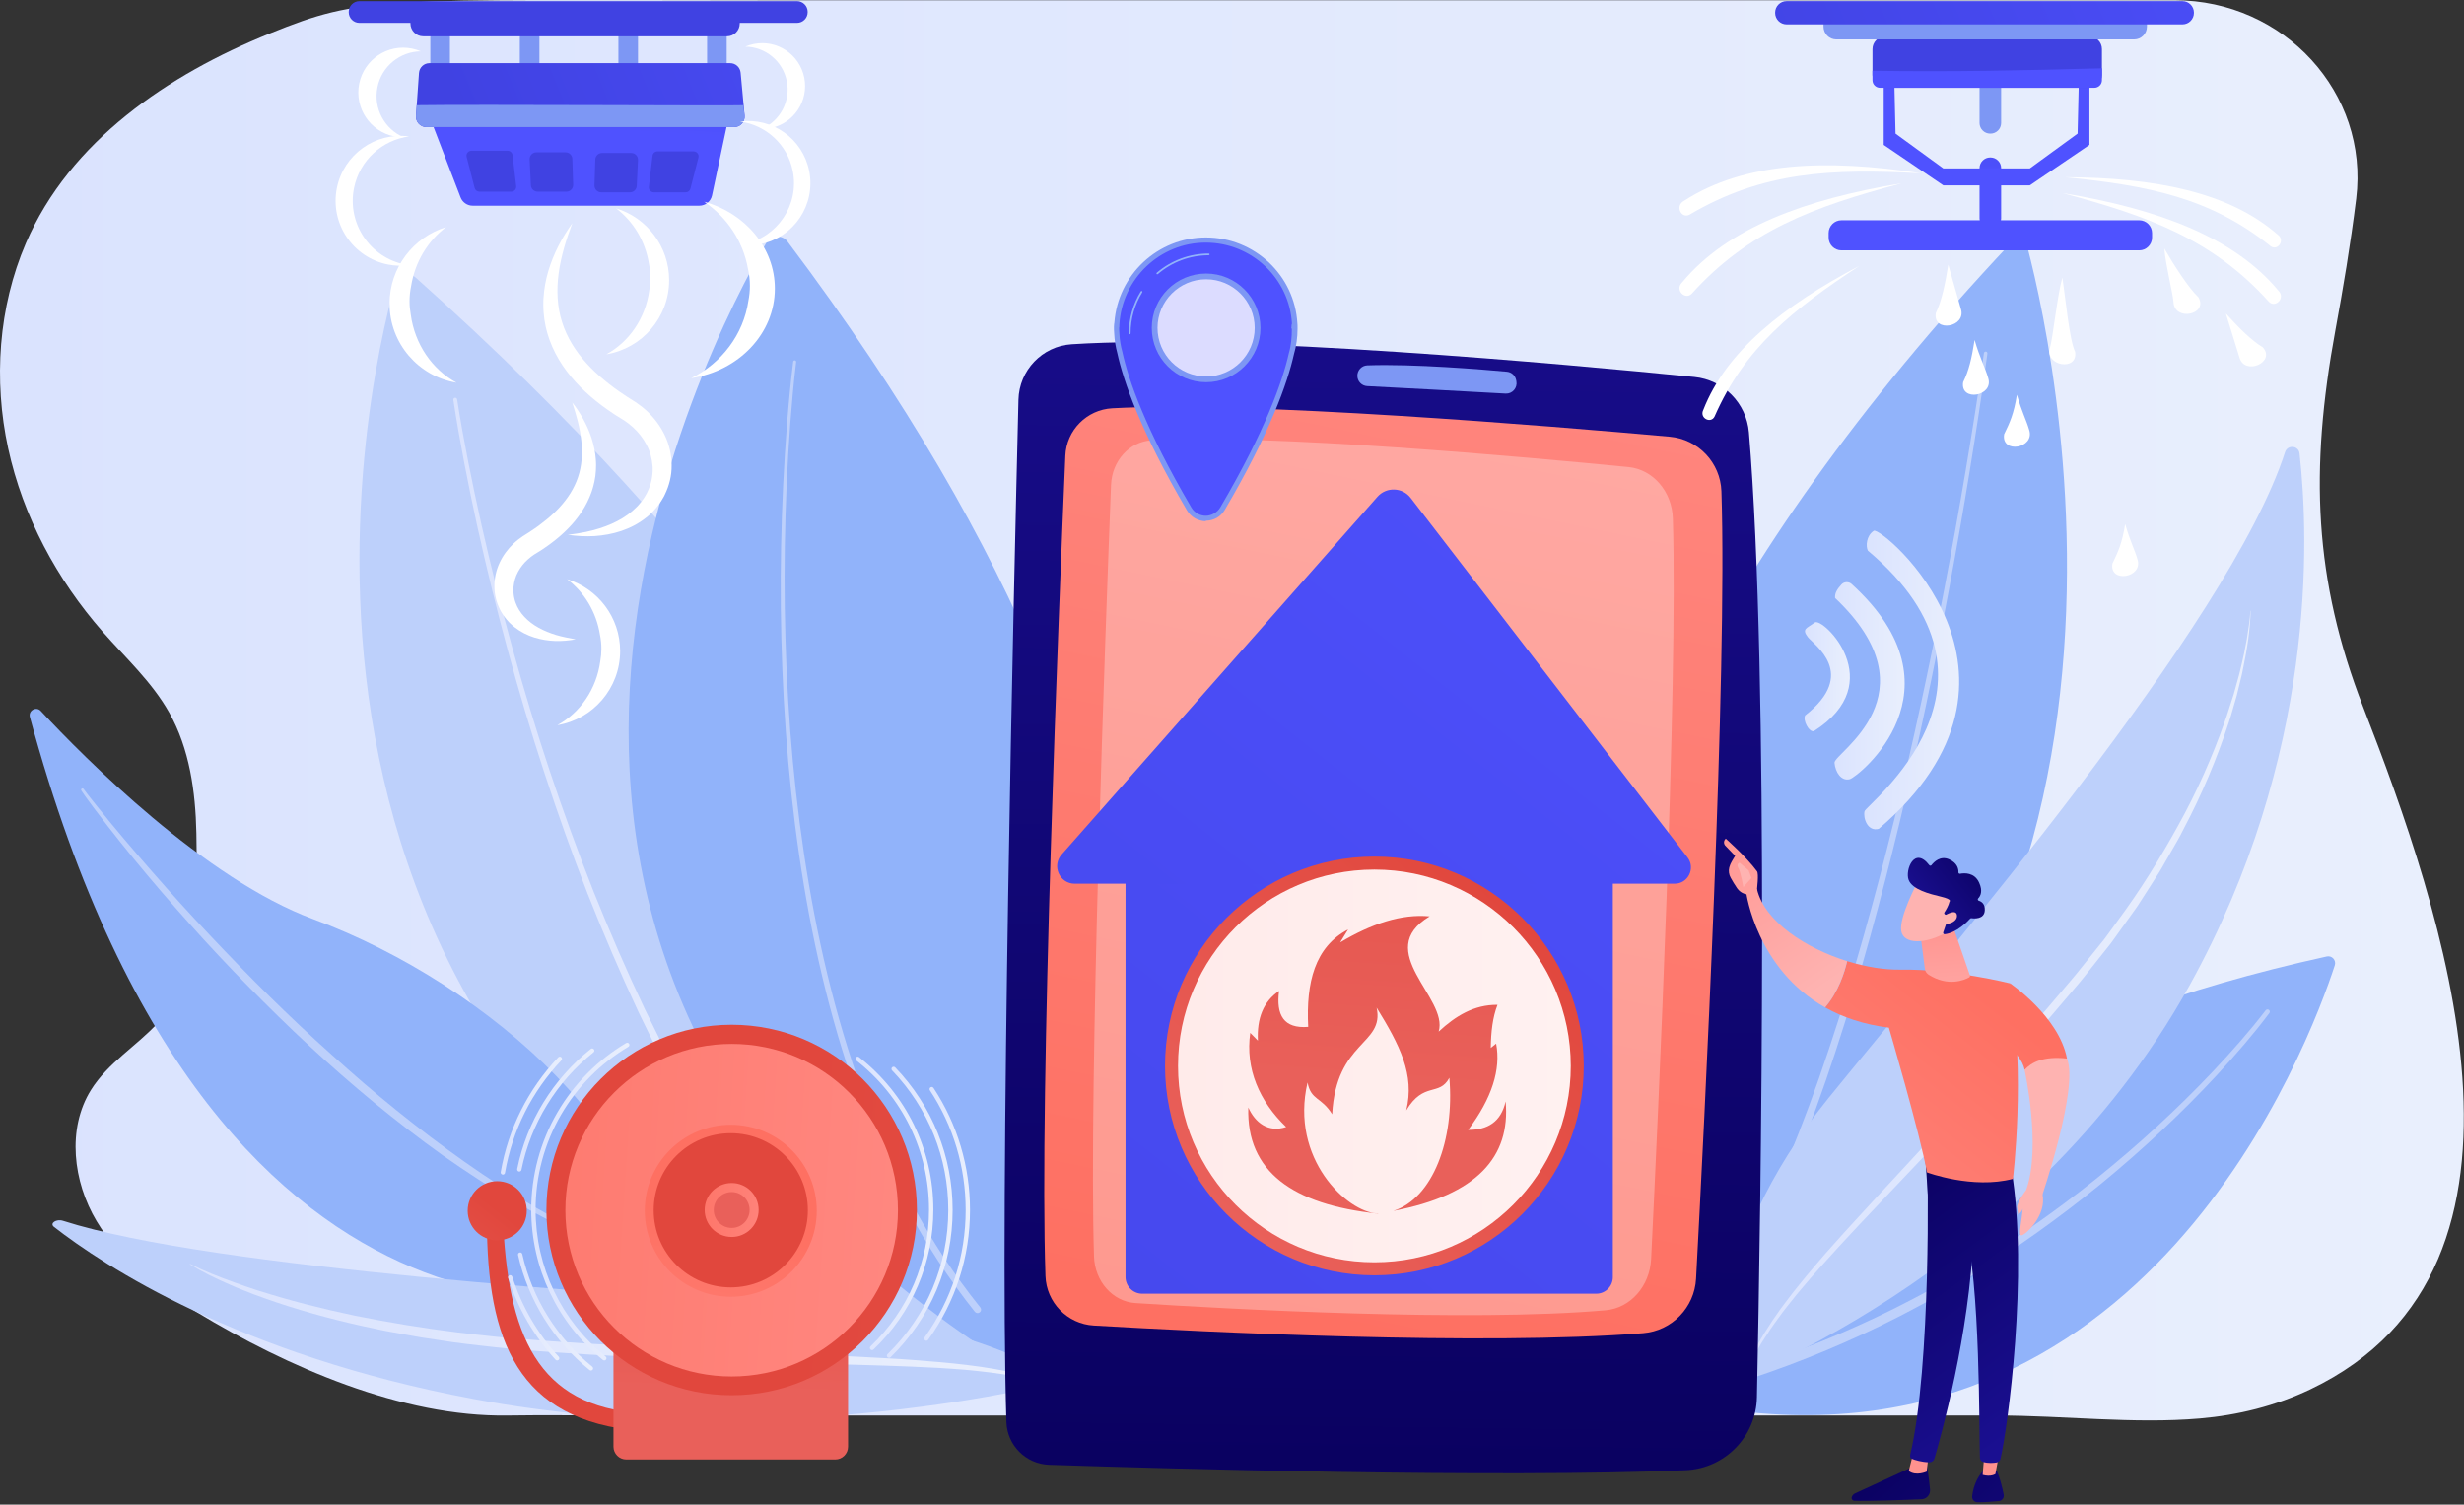 <svg width="583" height="356" viewBox="0 0 583 356" fill="none" xmlns="http://www.w3.org/2000/svg">
<rect x="0" y="0" width="583" height="356" fill="#333333" stroke="none"/>
<path d="M552.557 78.195C554.363 68.376 556.152 57.825 557.489 47.001C560.571 22.039 540.501 0.058 514.547 0.058C513.739 0.058 512.931 0.058 512.122 0.058C487.523 0.058 462.923 0.058 438.324 0.058C394.714 0.058 351.103 0.058 307.492 0.058C265.674 0.058 223.855 0.078 182.037 0.058C88.825 0.016 86.006 -1.036 63.864 7.91C39.803 17.632 16.538 33.349 6.126 57.526C-0.387 72.652 -1.571 89.951 1.93 106.082C5.432 122.213 13.491 137.163 24.29 149.473C29.745 155.691 35.962 161.362 40.03 168.602C44.836 177.156 46.263 187.265 46.464 197.123C46.737 210.457 46.796 231.783 37.343 242.034C32.264 247.542 25.51 251.499 21.529 257.878C15.781 267.089 17.283 279.608 22.852 288.933C28.421 298.259 37.39 304.917 46.593 310.49C67.768 323.315 95.096 335.337 120.159 334.923C128.997 334.778 137.849 334.923 146.687 334.923C170.083 334.923 193.478 334.923 216.874 334.923C259.859 334.923 302.843 334.923 345.828 334.923C350.826 334.923 355.823 334.923 360.82 334.923C364.457 334.69 368.108 334.684 371.751 334.923C389.747 334.923 407.744 334.923 425.74 334.923C441.312 334.923 456.884 334.923 472.456 334.923C488.3 334.923 504.769 336.966 520.481 335.625C529.504 334.856 538.431 332.649 546.647 328.729C607.464 299.707 577.558 214.719 559.172 167.366C547.435 137.137 546.487 111.203 552.557 78.195Z" fill="url(#paint0_linear_73_4347)"/>
<path d="M550.54 226.306C551.764 226.037 552.815 227.204 552.427 228.396C546.492 246.641 507.618 351.409 402.753 332.588C402.753 332.588 410.59 257.028 550.54 226.306Z" fill="#91B3FA"/>
<path d="M536.946 239.698C533.126 244.794 528.962 249.556 524.674 254.222C520.372 258.87 515.891 263.351 511.27 267.683C506.648 272.014 501.879 276.189 496.981 280.207C492.069 284.209 487.021 288.045 481.86 291.725C476.705 295.415 471.376 298.856 465.979 302.183C463.256 303.808 460.541 305.448 457.758 306.971C455.01 308.556 452.182 309.995 449.378 311.478C438.08 317.255 426.333 322.168 414.277 326.173C413.603 326.398 412.874 326.033 412.65 325.358C412.426 324.683 412.791 323.955 413.465 323.731L413.477 323.727L413.486 323.724C425.448 319.878 437.127 315.129 448.383 309.512C451.177 308.069 453.995 306.67 456.736 305.124C459.511 303.642 462.22 302.04 464.937 300.454C470.325 297.205 475.65 293.84 480.806 290.225C485.969 286.621 491.022 282.858 495.944 278.927C500.853 274.98 505.636 270.875 510.276 266.612C514.914 262.348 519.416 257.933 523.741 253.35C528.046 248.759 532.255 244.034 536.065 239.055L536.076 239.04C536.259 238.801 536.601 238.756 536.84 238.938C537.078 239.12 537.125 239.459 536.946 239.698Z" fill="#BDD0FB"/>
<path d="M479.735 58.58C487.034 86.634 523.053 251.761 379.176 316.309C379.176 316.309 328.382 214.229 475.745 57.528C477.034 56.157 479.258 56.747 479.735 58.58Z" fill="#91B3FA"/>
<path d="M470.23 83.665C468.978 92.994 467.541 102.286 466.027 111.571C464.509 120.853 462.887 130.119 461.161 139.365C457.71 157.858 453.861 176.279 449.467 194.573C445.06 212.862 440.138 231.039 434.266 248.918C431.357 257.866 428.136 266.713 424.591 275.43C421.035 284.139 417.142 292.725 412.6 300.975C412.331 301.463 411.735 301.637 411.267 301.364C410.799 301.092 410.638 300.475 410.906 299.988L410.908 299.983L410.911 299.979C415.439 291.85 419.348 283.349 422.925 274.711C426.491 266.065 429.743 257.273 432.685 248.371C438.625 230.585 443.628 212.472 448.119 194.236C452.597 175.994 456.534 157.614 460.073 139.156C461.843 129.927 463.51 120.678 465.073 111.411C466.632 102.144 468.115 92.859 469.411 83.557L469.411 83.553C469.444 83.319 469.654 83.154 469.88 83.185C470.105 83.216 470.262 83.431 470.23 83.665Z" fill="#BDD0FB"/>
<path d="M405.903 328.62C405.903 328.62 403.272 296.026 432.668 259.768C459.943 226.126 527.436 147.852 540.664 106.97C541.25 105.159 543.876 105.41 544.088 107.301C546.364 127.592 548.07 178.86 518.127 233.048C479.513 302.927 405.903 328.62 405.903 328.62Z" fill="#BDD0FB"/>
<path d="M532.518 144.54C532.391 149.056 531.704 153.541 530.772 157.96C530.658 158.513 530.555 159.069 530.433 159.621L530.033 161.267L529.23 164.563L528.291 167.821C527.968 168.904 527.69 170.004 527.301 171.065C524.477 179.657 520.952 188.031 516.712 196.031C515.734 198.075 514.546 200.004 513.432 201.974L511.742 204.919C511.454 205.406 511.193 205.91 510.882 206.382L509.966 207.812L506.303 213.53C505.714 214.497 505.025 215.397 504.372 216.321L502.394 219.08L500.416 221.84L499.423 223.216L498.367 224.545L494.145 229.862C493.435 230.742 492.752 231.648 492.019 232.506L489.826 235.084L485.44 240.24L480.996 245.346C479.51 247.044 478.04 248.755 476.529 250.431C473.53 253.803 470.511 257.156 467.455 260.476C464.421 263.815 461.334 267.104 458.264 270.409L448.956 280.225C442.746 286.76 436.525 293.282 430.534 299.995C429.013 301.655 427.578 303.383 426.112 305.089C425.369 305.934 424.685 306.825 423.981 307.7C423.286 308.582 422.566 309.446 421.891 310.343C420.581 312.164 419.2 313.941 418.021 315.85L417.099 317.259C416.949 317.496 416.785 317.724 416.646 317.968L416.235 318.701L414.589 321.637L414.583 321.649C414.517 321.766 414.368 321.808 414.25 321.742C414.137 321.679 414.094 321.538 414.15 321.422C416.138 317.349 418.556 313.504 421.201 309.831C421.86 308.912 422.563 308.027 423.243 307.123C423.932 306.226 424.601 305.312 425.328 304.447C426.761 302.701 428.166 300.927 429.654 299.229L431.858 296.656C432.6 295.805 433.361 294.972 434.111 294.129L436.369 291.606L438.651 289.108C441.689 285.771 444.763 282.473 447.822 279.162C453.946 272.544 460.069 265.934 466.117 259.257C472.173 252.588 478.121 245.824 484.014 239.014L488.388 233.867L490.574 231.293C491.305 230.436 491.987 229.547 492.696 228.676L496.911 223.424L497.965 222.111L498.957 220.751L500.932 218.025C506.295 210.821 511.036 203.174 515.371 195.316C519.737 187.47 523.404 179.233 526.382 170.758C526.79 169.71 527.085 168.625 527.446 167.561L528.483 164.353L529.385 161.104L529.836 159.479C529.975 158.935 530.095 158.386 530.225 157.839C530.473 156.743 530.755 155.652 530.975 154.55L531.61 151.236C531.961 149.015 532.333 146.789 532.457 144.54C532.457 144.523 532.471 144.51 532.488 144.51C532.504 144.509 532.518 144.524 532.518 144.54Z" fill="url(#paint1_linear_73_4347)"/>
<path d="M93.618 66.591C86.002 93.989 49.931 253.231 216.113 326.736C221.267 329.015 227.316 326.386 228.974 321.152C238.007 292.632 249.731 200.814 98.404 65.719C96.792 64.279 94.124 64.769 93.618 66.591Z" fill="#BDD0FB"/>
<path d="M107.264 94.607C108.786 104.594 110.75 114.491 112.893 124.357C115.064 134.216 117.473 144.027 120.118 153.779C125.387 173.288 131.683 192.543 139.023 211.429C142.744 220.854 146.743 230.177 151.036 239.378C155.403 248.546 160.089 257.574 165.131 266.422C170.269 275.217 175.76 283.825 181.716 292.139C187.764 300.391 194.262 308.339 201.288 315.856C201.679 316.275 202.347 316.308 202.78 315.93C203.214 315.552 203.248 314.907 202.857 314.489L202.854 314.485L202.842 314.473C195.85 307.064 189.367 299.214 183.321 291.05C177.366 282.823 171.865 274.293 166.709 265.568C161.649 256.789 156.939 247.823 152.543 238.711C148.22 229.565 144.187 220.291 140.429 210.911C133.016 192.114 126.636 172.931 121.278 153.482C118.589 143.761 116.135 133.978 113.918 124.145C111.729 114.31 109.716 104.422 108.151 94.487L108.149 94.478C108.112 94.242 107.884 94.08 107.639 94.116C107.395 94.152 107.227 94.371 107.264 94.607Z" fill="url(#paint2_linear_73_4347)"/>
<path d="M181.44 57.224C167.093 81.85 91.63 226.26 234.561 320.206C238.986 323.115 244.993 321.859 247.835 317.432C263.626 292.825 299.957 208.1 186.308 57.12C185.108 55.526 182.394 55.587 181.44 57.224Z" fill="#91B3FA"/>
<path d="M187.678 85.565C187.066 90.405 186.621 95.249 186.23 100.101C185.844 104.954 185.541 109.811 185.306 114.673C184.834 124.395 184.654 134.131 184.746 143.865C184.95 163.33 186.25 182.803 189.057 202.09C191.872 221.363 196.169 240.487 202.761 258.896C206.054 268.096 209.95 277.098 214.553 285.752C216.873 290.068 219.329 294.318 222.018 298.428C224.712 302.534 227.587 306.527 230.652 310.378C230.934 310.732 231.455 310.794 231.815 310.517C232.175 310.239 232.239 309.727 231.957 309.373L231.954 309.37L231.95 309.364C228.904 305.569 226.044 301.632 223.361 297.578C220.682 293.519 218.231 289.318 215.913 285.048C211.313 276.485 207.407 267.561 204.097 258.429C197.469 240.156 193.109 221.126 190.224 201.924C187.347 182.707 185.97 163.282 185.686 143.854C185.555 134.138 185.695 124.418 186.127 114.709C186.341 109.855 186.624 105.004 186.989 100.158C187.36 95.316 187.785 90.469 188.374 85.655L188.375 85.649C188.398 85.46 188.261 85.288 188.068 85.265C187.876 85.242 187.702 85.376 187.678 85.565Z" fill="#BDD0FB"/>
<path d="M7.068 169.659C6.655 168.131 8.569 167.062 9.648 168.221C20.08 179.421 48.351 207.933 74.151 217.493C116.16 233.058 158.657 271.601 154.231 305.205C154.231 305.205 52.084 336.173 7.068 169.659Z" fill="#91B3FA"/>
<path d="M19.828 186.745C20.027 187.031 20.303 187.387 20.552 187.716L21.328 188.713L22.906 190.693L26.1 194.623C28.25 197.227 30.431 199.805 32.637 202.362C37.037 207.485 41.522 212.535 46.109 217.488C55.306 227.372 64.751 237.029 74.7 246.144C79.693 250.678 84.701 255.198 89.894 259.5C95.086 263.8 100.379 267.98 105.827 271.948C116.691 279.922 128.163 287.092 140.346 292.912C140.511 292.989 140.583 293.186 140.506 293.352C140.431 293.513 140.24 293.583 140.077 293.517C133.831 290.878 127.789 287.769 121.89 284.416C116.018 281.014 110.351 277.274 104.788 273.39C93.752 265.494 83.285 256.827 73.342 247.613C68.362 243.014 63.536 238.254 58.78 233.429C54.027 228.601 49.379 223.67 44.879 218.607C40.371 213.552 35.936 208.433 31.648 203.191C29.51 200.566 27.397 197.921 25.316 195.25C24.281 193.91 23.245 192.571 22.23 191.215L20.723 189.17L19.98 188.137C19.734 187.78 19.496 187.465 19.236 187.041C19.141 186.886 19.19 186.685 19.344 186.59C19.493 186.499 19.685 186.541 19.784 186.682L19.828 186.745Z" fill="#BDD0FB"/>
<path d="M251.226 326.791C251.226 326.791 231.879 312.661 188.175 309.254C147.626 306.093 50.512 300.274 14.903 288.847C13.326 288.341 11.687 289.442 12.769 290.284C24.375 299.324 56.475 320.622 112.19 331.042C184.038 344.48 251.226 326.791 251.226 326.791Z" fill="#BDD0FB"/>
<path d="M45.016 299.079C48.247 300.701 51.768 302.106 55.378 303.403C57.154 304.077 59.032 304.659 60.85 305.288C62.734 305.854 64.587 306.45 66.484 306.994C68.403 307.515 70.278 308.084 72.225 308.564C74.175 309.041 76.108 309.536 78.064 309.997L83.984 311.305C85.978 311.708 87.994 312.073 89.996 312.458C98.043 313.925 106.231 315.133 114.539 315.975C118.668 316.474 122.86 316.762 127.037 317.093C131.204 317.436 135.464 317.657 139.673 317.945C148.124 318.444 156.582 318.9 165.052 319.308C173.523 319.709 182.003 320.066 190.497 320.437C194.744 320.618 198.993 320.799 203.245 321.024C205.37 321.126 207.496 321.241 209.623 321.365C211.75 321.473 213.876 321.618 216 321.777C224.466 322.406 233.066 323.184 241.081 325.093C241.37 325.162 241.509 325.355 241.392 325.525C241.281 325.686 240.979 325.767 240.702 325.717L240.686 325.714C236.659 324.975 232.526 324.487 228.36 324.103C224.176 323.763 219.97 323.512 215.739 323.354C207.285 323 198.784 322.83 190.278 322.585L177.51 322.227C173.254 322.075 168.996 321.937 164.74 321.758C156.223 321.445 147.721 320.98 139.226 320.484C130.763 319.961 122.196 319.394 113.762 318.379C111.657 318.12 109.531 317.922 107.445 317.613L101.194 316.669C99.1 316.382 97.063 315.965 95.003 315.602C92.954 315.22 90.878 314.887 88.876 314.419C80.755 312.754 72.889 310.656 65.424 308.163C63.547 307.553 61.75 306.856 59.916 306.206C58.15 305.487 56.327 304.826 54.623 304.059C51.166 302.574 47.845 300.968 44.915 299.136C44.889 299.12 44.891 299.094 44.919 299.079C44.945 299.064 44.989 299.066 45.016 299.079Z" fill="url(#paint3_linear_73_4347)"/>
<path d="M427.777 150.782C429.14 152.535 439.737 159.385 427.112 169.275C426.489 170.372 428.018 173.322 429.176 172.995C447.25 161.54 431.242 145.882 429.373 147.294C427.505 148.705 426.192 148.742 427.777 150.782Z" fill="url(#paint4_linear_73_4347)"/>
<path d="M434.057 180.475C434.24 182.74 435.702 184.916 437.697 184.353C439.663 183.798 465.584 163.184 438.107 138.187C437.77 137.88 437.324 137.721 436.869 137.744C436.414 137.768 435.987 137.971 435.683 138.311C434.735 139.369 434.09 140.277 434.195 141.489C458.276 164.324 433.873 178.21 434.057 180.475Z" fill="url(#paint5_linear_73_4347)"/>
<path d="M441.164 191.95C440.785 193.541 441.871 196.859 444.534 196.108C487.123 159.713 445.138 124.413 443.351 125.588C441.564 126.762 441.408 129.27 441.96 130.301C479.561 161.863 441.543 190.36 441.164 191.95Z" fill="url(#paint6_linear_73_4347)"/>
<path d="M253.558 81.454C246.597 81.905 241.143 87.607 240.97 94.58C239.913 137.224 236.484 284.32 238.121 336.447C238.294 341.969 242.721 346.401 248.243 346.582C275.556 347.476 354.126 349.741 398.8 347.867C408.104 347.477 415.504 339.94 415.697 330.629C416.626 285.868 418.674 159.974 413.806 102.301C413.222 95.391 407.799 89.888 400.899 89.198C371.154 86.222 292.153 78.949 253.558 81.454Z" fill="url(#paint7_linear_73_4347)"/>
<path d="M252.067 107.831C250.575 142.756 245.87 258.944 247.363 301.908C247.582 308.188 252.531 313.266 258.804 313.633C284.631 315.144 350.876 318.477 388.758 315.443C395.579 314.897 400.932 309.381 401.3 302.547C403.22 266.916 408.732 158.728 407.3 116.246C407.072 109.469 401.822 103.934 395.068 103.328C367.128 100.819 295.366 94.85 263.174 96.606C257.131 96.936 252.325 101.784 252.067 107.831Z" fill="url(#paint8_linear_73_4347)"/>
<path opacity="0.29" d="M262.878 114.749C261.6 147.598 257.571 256.879 258.85 297.289C259.037 303.195 263.275 307.971 268.647 308.316C290.763 309.738 347.489 312.872 379.929 310.019C385.77 309.505 390.354 304.317 390.669 297.889C392.313 264.376 397.033 162.621 395.807 122.664C395.611 116.29 391.116 111.084 385.333 110.514C361.406 108.154 299.956 102.54 272.39 104.192C267.214 104.502 263.099 109.062 262.878 114.749Z" fill="white"/>
<path d="M321.159 88.905C321.159 90.213 322.179 91.293 323.486 91.361C329.937 91.699 348.109 92.655 356.231 93.126C357.832 93.219 359.089 91.78 358.785 90.205L358.734 89.936C358.526 88.861 357.635 88.052 356.545 87.952C351.055 87.449 334.49 86.055 323.515 86.446C322.196 86.493 321.159 87.586 321.159 88.905Z" fill="#7D97F4"/>
<path d="M377.696 306.101H270.26C268.076 306.101 266.305 304.33 266.305 302.146V198.324H381.609V302.189C381.609 304.35 379.857 306.101 377.696 306.101Z" fill="url(#paint9_linear_73_4347)"/>
<path d="M251.176 202.195L325.901 117.556C328.027 115.147 331.822 115.275 333.783 117.82L399.287 202.885C401.239 205.42 399.431 209.092 396.232 209.092H254.287C250.713 209.092 248.81 204.875 251.176 202.195Z" fill="url(#paint10_linear_73_4347)"/>
<path d="M359.129 286.154C377.874 267.409 377.874 237.017 359.129 218.272C340.384 199.527 309.993 199.527 291.248 218.272C272.502 237.017 272.502 267.409 291.248 286.154C309.993 304.899 340.384 304.899 359.129 286.154Z" fill="white"/>
<path d="M359.129 286.154C377.874 267.409 377.874 237.017 359.129 218.272C340.384 199.527 309.993 199.527 291.248 218.272C272.502 237.017 272.502 267.409 291.248 286.154C309.993 304.899 340.384 304.899 359.129 286.154Z" fill="white"/>
<path opacity="0.19" d="M325.847 300.401C352.357 300.401 373.847 278.91 373.847 252.401C373.847 225.891 352.357 204.401 325.847 204.401C299.337 204.401 277.847 225.891 277.847 252.401C277.847 278.91 299.337 300.401 325.847 300.401Z" fill="url(#paint11_linear_73_4347)"/>
<path d="M325.193 301.751C297.877 301.751 275.654 279.528 275.654 252.212C275.654 224.897 297.877 202.674 325.193 202.674C352.508 202.674 374.731 224.897 374.731 252.212C374.731 279.528 352.508 301.751 325.193 301.751ZM325.193 205.75C299.573 205.75 278.73 226.593 278.73 252.212C278.73 277.832 299.573 298.674 325.193 298.674C350.812 298.674 371.655 277.832 371.655 252.212C371.655 226.593 350.812 205.75 325.193 205.75Z" fill="url(#paint12_linear_73_4347)"/>
<path d="M329.667 286.514C349.486 282.753 357.421 273.706 356.24 260.602C355.153 265.467 351.954 267.371 347.377 267.342C353.004 259.829 355.154 253.035 353.996 246.926L352.729 247.953C352.772 244.179 353.175 240.681 354.319 237.751C348.75 237.693 344.367 240.408 340.397 244.088C342.803 236.129 324.619 225.01 338.264 216.817C331.591 216.178 324.482 218.574 317.086 222.985L318.961 219.92C311.124 224.015 308.983 232.463 309.53 242.965C303.716 243.437 301.902 240.151 302.637 234.469C298.92 236.98 297.358 240.973 297.627 246.224L295.815 244.386C294.608 252.858 297.982 260.58 304.311 266.653C300.08 268.072 296.964 265.624 295.356 262.04C294.877 277.143 305.826 285.03 325.921 287.142C326.021 287.127 326.117 287.112 326.216 287.097C326.087 287.101 325.958 287.105 325.827 287.105C318.779 286.818 305.16 274.18 309.375 256.125C310.183 260.387 312.65 259.505 315.199 263.638C316.145 246.169 327.618 247.282 325.722 238.418C331.192 247.323 334.789 254.252 332.728 262.724C336.864 255.813 340.538 259.506 342.926 255.02C344.184 269.653 339.043 283.53 329.667 286.514Z" fill="url(#paint13_linear_73_4347)"/>
<path d="M285.306 98.738C296.954 98.738 306.396 89.296 306.396 77.648C306.396 66 296.954 56.558 285.306 56.558C273.658 56.558 264.216 66 264.216 77.648C264.216 89.296 273.658 98.738 285.306 98.738Z" fill="url(#paint14_linear_73_4347)"/>
<path d="M306.358 76.517H285.306H264.216C264.216 76.517 262.537 88.223 281.36 120.286C282.181 121.684 283.682 122.52 285.304 122.521C286.926 122.522 288.429 121.7 289.25 120.301C308.071 88.235 306.358 76.517 306.358 76.517Z" fill="url(#paint15_linear_73_4347)"/>
<path d="M285.297 123.206V123.324H285.303C283.468 123.324 281.754 122.314 280.832 120.743C269.829 102.001 265.798 90.151 264.353 83.52C263.942 81.995 263.705 80.499 263.63 78.966C263.503 77.398 263.6 76.737 263.612 76.668L263.667 76.33C264.517 65.001 273.946 56.185 285.306 56.185C296.816 56.185 306.329 65.126 306.973 76.545C306.989 76.695 307.02 77.074 307.007 77.708L307.008 77.785C307.008 79.857 306.716 81.909 306.139 83.884C304.645 90.509 300.588 102.243 289.773 120.668C288.845 122.25 287.194 123.206 285.297 123.206ZM264.791 77.466C264.786 77.782 264.796 78.234 264.852 78.914L264.853 78.912C264.923 80.364 265.147 81.762 265.539 83.21L265.546 83.234C266.969 89.775 270.959 101.477 281.887 120.093C282.591 121.292 283.895 122.035 285.299 122.036L285.296 122.647V122.034C286.561 122.034 288.008 121.283 288.717 120.075C299.462 101.767 303.474 90.132 304.946 83.596L304.956 83.558C305.504 81.689 305.66 79.747 305.66 77.785L305.537 77.699V77.692C305.537 77.082 305.641 76.751 305.631 76.665L305.689 76.63C305.09 65.851 296.141 57.408 285.275 57.408C274.43 57.408 265.466 65.97 264.848 76.843L264.831 77.466H264.791Z" fill="#7D97F4"/>
<path opacity="0.8" d="M291.882 87.882C297.57 84.292 299.271 76.771 295.682 71.084C292.092 65.396 284.572 63.695 278.884 67.284C273.196 70.874 271.495 78.394 275.084 84.082C278.674 89.77 286.194 91.471 291.882 87.882Z" fill="white"/>
<path d="M285.375 90.438C278.285 90.438 272.517 84.669 272.517 77.58C272.517 70.49 278.285 64.722 285.375 64.722C292.465 64.722 298.233 70.49 298.233 77.58C298.233 84.669 292.465 90.438 285.375 90.438ZM285.375 66.082C279.035 66.082 273.877 71.24 273.877 77.58C273.877 83.919 279.035 89.077 285.375 89.077C291.714 89.077 296.872 83.919 296.872 77.58C296.872 71.24 291.714 66.082 285.375 66.082Z" fill="#7D97F4"/>
<path d="M273.823 64.901C273.766 64.901 273.709 64.877 273.668 64.83C273.595 64.744 273.605 64.615 273.69 64.542C277.112 61.604 281.482 59.986 285.998 59.986C286.111 59.986 286.202 60.077 286.202 60.19C286.202 60.303 286.111 60.394 285.998 60.394C281.58 60.394 277.303 61.977 273.956 64.852C273.918 64.884 273.87 64.901 273.823 64.901Z" fill="#91B3FA"/>
<path d="M267.302 79.09C267.189 79.09 267.098 78.998 267.098 78.886C267.098 75.359 268.075 71.919 269.925 68.936C269.985 68.841 270.111 68.811 270.206 68.871C270.302 68.93 270.332 69.056 270.272 69.152C268.463 72.069 267.506 75.435 267.506 78.886C267.506 78.998 267.414 79.09 267.302 79.09Z" fill="#91B3FA"/>
<path d="M115.216 286.157C114.84 315.054 121.087 334.856 148.857 338.3L149.551 334.191C125.932 331.636 119.554 313.938 118.874 284.604L115.216 286.157Z" fill="url(#paint16_linear_73_4347)"/>
<path d="M117.647 293.462C121.508 293.462 124.637 290.332 124.637 286.471C124.637 282.61 121.508 279.481 117.647 279.481C113.786 279.481 110.656 282.61 110.656 286.471C110.656 290.332 113.786 293.462 117.647 293.462Z" fill="url(#paint17_linear_73_4347)"/>
<path d="M197.631 345.327H148.178C146.514 345.327 145.152 343.965 145.152 342.301V317.948C145.152 316.284 146.514 314.922 148.178 314.922H197.631C199.296 314.922 200.657 316.284 200.657 317.948V342.301C200.658 343.965 199.296 345.327 197.631 345.327Z" fill="url(#paint18_linear_73_4347)"/>
<path d="M173.115 330.124C197.322 330.124 216.946 310.5 216.946 286.293C216.946 262.086 197.322 242.462 173.115 242.462C148.908 242.462 129.284 262.086 129.284 286.293C129.284 310.5 148.908 330.124 173.115 330.124Z" fill="url(#paint19_linear_73_4347)"/>
<path d="M210.352 321.281C210.218 321.281 210.085 321.229 209.985 321.127C209.787 320.924 209.791 320.599 209.994 320.401C219.263 311.356 224.368 299.243 224.368 286.293C224.368 273.916 219.645 262.188 211.069 253.269C210.873 253.065 210.879 252.74 211.083 252.544C211.287 252.348 211.612 252.354 211.808 252.558C220.569 261.669 225.394 273.65 225.394 286.294C225.394 299.521 220.179 311.895 210.71 321.136C210.61 321.233 210.481 321.281 210.352 321.281Z" fill="url(#paint20_linear_73_4347)"/>
<path d="M122.877 277.202C122.843 277.202 122.809 277.199 122.774 277.192C122.497 277.136 122.317 276.866 122.374 276.588C124.634 265.414 130.82 255.328 139.791 248.187C140.013 248.011 140.335 248.048 140.512 248.269C140.688 248.491 140.651 248.813 140.43 248.99C131.647 255.98 125.592 265.854 123.378 276.792C123.33 277.035 123.116 277.202 122.877 277.202Z" fill="url(#paint21_linear_73_4347)"/>
<path d="M139.819 324.278C139.706 324.278 139.592 324.241 139.497 324.164C130.966 317.265 124.957 307.603 122.578 296.958C122.516 296.682 122.69 296.408 122.966 296.346C123.242 296.285 123.517 296.458 123.579 296.735C125.908 307.154 131.79 316.613 140.142 323.366C140.362 323.545 140.396 323.867 140.218 324.088C140.117 324.213 139.969 324.278 139.819 324.278Z" fill="url(#paint22_linear_73_4347)"/>
<path d="M206.33 319.441C206.195 319.441 206.06 319.388 205.96 319.283C205.764 319.078 205.771 318.753 205.976 318.558C214.896 310.028 219.808 298.536 219.808 286.199C219.808 272.339 213.541 259.483 202.615 250.929C202.392 250.754 202.352 250.432 202.527 250.209C202.701 249.986 203.023 249.947 203.247 250.121C214.423 258.872 220.834 272.021 220.834 286.199C220.834 298.819 215.809 310.574 206.685 319.299C206.585 319.394 206.457 319.441 206.33 319.441Z" fill="url(#paint23_linear_73_4347)"/>
<path d="M142.979 321.891C142.865 321.891 142.751 321.853 142.656 321.776C131.877 313.031 125.695 300.063 125.695 286.199C125.695 278.107 127.834 270.154 131.881 263.2C135.808 256.452 141.433 250.778 148.149 246.792C148.392 246.648 148.706 246.728 148.851 246.972C148.996 247.215 148.916 247.53 148.672 247.674C142.107 251.571 136.607 257.118 132.768 263.715C128.812 270.513 126.721 278.288 126.721 286.199C126.721 299.753 132.765 312.43 143.302 320.98C143.522 321.158 143.555 321.481 143.377 321.701C143.276 321.826 143.128 321.891 142.979 321.891Z" fill="url(#paint24_linear_73_4347)"/>
<path d="M131.822 321.89C131.682 321.89 131.544 321.834 131.443 321.723C126.314 316.102 122.539 309.597 120.224 302.39C120.137 302.12 120.286 301.832 120.555 301.745C120.825 301.659 121.114 301.807 121.2 302.076C123.47 309.143 127.171 315.52 132.2 321.032C132.391 321.241 132.376 321.566 132.167 321.756C132.068 321.846 131.945 321.89 131.822 321.89Z" fill="url(#paint25_linear_73_4347)"/>
<path d="M219.182 317.235C219.078 317.235 218.973 317.203 218.883 317.138C218.653 316.972 218.601 316.651 218.767 316.422C225.122 307.611 228.482 297.193 228.482 286.293C228.482 276.18 225.555 266.389 220.018 257.979C219.862 257.743 219.928 257.425 220.164 257.269C220.4 257.113 220.718 257.179 220.874 257.415C226.522 265.993 229.507 275.979 229.507 286.293C229.507 297.41 226.081 308.035 219.598 317.022C219.498 317.161 219.341 317.235 219.182 317.235Z" fill="url(#paint26_linear_73_4347)"/>
<path d="M118.983 277.921C118.954 277.921 118.925 277.918 118.896 277.913C118.617 277.865 118.429 277.6 118.477 277.321C120.231 267.12 124.937 257.732 132.085 250.173C132.28 249.967 132.604 249.958 132.81 250.152C133.015 250.347 133.025 250.671 132.83 250.877C125.821 258.289 121.207 267.493 119.488 277.495C119.445 277.745 119.228 277.921 118.983 277.921Z" fill="url(#paint27_linear_73_4347)"/>
<path d="M173.116 325.685C194.846 325.685 212.461 308.07 212.461 286.341C212.461 264.611 194.846 246.996 173.116 246.996C151.387 246.996 133.771 264.611 133.771 286.341C133.771 308.07 151.387 325.685 173.116 325.685Z" fill="url(#paint28_linear_73_4347)"/>
<path d="M172.904 306.817C184.141 306.817 193.25 297.708 193.25 286.471C193.25 275.234 184.141 266.125 172.904 266.125C161.667 266.125 152.558 275.234 152.558 286.471C152.558 297.708 161.667 306.817 172.904 306.817Z" fill="url(#paint29_linear_73_4347)"/>
<path d="M172.904 304.604C182.978 304.604 191.144 296.437 191.144 286.364C191.144 276.29 182.978 268.124 172.904 268.124C162.83 268.124 154.664 276.29 154.664 286.364C154.664 296.437 162.83 304.604 172.904 304.604Z" fill="url(#paint30_linear_73_4347)"/>
<path d="M173.116 292.677C176.641 292.677 179.499 289.819 179.499 286.293C179.499 282.768 176.641 279.91 173.116 279.91C169.59 279.91 166.732 282.768 166.732 286.293C166.732 289.819 169.59 292.677 173.116 292.677Z" fill="url(#paint31_linear_73_4347)"/>
<path d="M173.116 290.538C175.46 290.538 177.36 288.638 177.36 286.294C177.36 283.95 175.46 282.05 173.116 282.05C170.772 282.05 168.872 283.95 168.872 286.294C168.872 288.638 170.772 290.538 173.116 290.538Z" fill="url(#paint32_linear_73_4347)"/>
<path d="M413.47 211.617C413.343 212.02 414.813 212.635 415.679 210.984C415.709 210.193 416.19 206.805 415.717 206.16C413.2 202.728 408.32 198.426 408.32 198.426C407.495 199.24 408.174 200.04 408.174 200.04L410.542 202.506C410.047 203.401 409.442 204.156 409.159 205.239C408.945 206.059 409.076 206.935 409.49 207.681C409.906 208.43 410.473 209.403 411.009 210.164C412.023 211.606 413.47 211.617 413.47 211.617Z" fill="url(#paint33_linear_73_4347)"/>
<path d="M411.577 204.106L413.735 205.936L414.412 207.757L412.488 209.891C412.488 209.891 411.841 206.277 411.361 205.495C410.88 204.713 411.129 204.335 411.577 204.106Z" fill="url(#paint34_linear_73_4347)"/>
<path d="M455.85 346.314C455.85 346.314 456.395 349.4 456.663 352.455C456.767 353.648 455.847 354.685 454.649 354.735C450.582 354.905 441.881 355.234 438.758 355.095C438.289 355.074 437.982 354.593 438.156 354.157C438.301 353.791 438.582 353.495 438.94 353.331L453.312 346.725L455.85 346.314Z" fill="url(#paint35_linear_73_4347)"/>
<path d="M456.297 344.501L455.859 348.193C455.859 348.193 453.341 349.365 451.622 348.045L452.665 343.931L456.297 344.501Z" fill="url(#paint36_linear_73_4347)"/>
<path d="M455.967 275.11C456.156 276.074 456.982 323.21 451.944 344.333C451.862 344.678 452.037 345.033 452.365 345.167C453.137 345.482 454.652 345.94 456.468 346.001C457.03 346.019 457.535 345.654 457.693 345.114C459.134 340.213 466.035 315.659 466.935 292.202C467.941 265.992 466.935 291.309 466.935 291.309L466.345 275.108L455.967 275.11Z" fill="url(#paint37_linear_73_4347)"/>
<path d="M472.384 347.924C472.384 347.924 473.252 349.482 474.092 353.622C474.243 354.37 473.721 355.085 472.962 355.16C471.619 355.292 469.551 355.462 467.894 355.45C467.131 355.445 466.535 354.78 466.627 354.022C466.81 352.511 467.382 350.032 469.147 348.1L472.384 347.924Z" fill="url(#paint38_linear_73_4347)"/>
<path d="M473.147 343.177L472.124 348.759C472.124 348.759 471.112 349.512 469.11 348.966L469.599 342.96L473.147 343.177Z" fill="url(#paint39_linear_73_4347)"/>
<path d="M475.911 276.556C480.032 301.426 475.017 338.023 473.326 345.186C473.223 345.624 472.869 345.96 472.424 346.034C471.669 346.159 470.426 346.261 469.201 345.905C468.779 345.782 468.482 345.402 468.465 344.962C468.238 339.171 468.646 303.62 464.806 289.57C464.612 288.858 464.177 288.237 463.576 287.809L456.123 282.511L455.552 273.947L475.911 276.556Z" fill="url(#paint40_linear_73_4347)"/>
<path d="M449.653 229.434C462.002 229.23 475.628 232.676 475.628 232.676C479.309 254.155 476.272 278.929 476.272 278.929C466.712 281.436 455.927 277.396 455.927 277.396C454.338 268.419 446.924 243.153 446.924 243.153C440.89 242.404 435.919 240.663 431.826 238.361C434.949 234.742 436.42 230.137 437.06 227.415C441.426 228.772 445.844 229.497 449.653 229.434Z" fill="url(#paint41_linear_73_4347)"/>
<path d="M413.175 211.244C414.388 209.779 415.723 210.403 415.723 210.403C417.541 218.08 427.27 224.373 437.059 227.415C436.42 230.138 434.948 234.743 431.825 238.362C415.579 229.227 413.175 211.244 413.175 211.244Z" fill="url(#paint42_linear_73_4347)"/>
<path d="M470.892 244.634L475.628 232.676C475.628 232.676 487.163 240.513 489.06 250.451C486.881 250.611 482.915 251.178 479.033 253.138C478.18 248.446 470.892 244.634 470.892 244.634Z" fill="url(#paint43_linear_73_4347)"/>
<path d="M462.162 219.408L466.091 230.772C466.156 230.96 466.079 231.168 465.905 231.265C464.834 231.857 460.975 233.568 456.324 230.62C455.84 230.313 455.51 229.812 455.437 229.243L454.164 219.408H462.162Z" fill="url(#paint44_linear_73_4347)"/>
<path d="M453.613 208.885C453.613 208.885 449.298 217.007 449.851 220.288C450.404 223.569 455.751 223.334 460.421 220.669L463.684 211.899L453.613 208.885Z" fill="url(#paint45_linear_73_4347)"/>
<path d="M460.215 216.362C460.025 216.278 459.955 216.046 460.068 215.872C460.414 215.344 461.062 214.267 461.269 213.324C461.269 213.324 462.045 212.827 459.295 212.169C456.545 211.51 452.444 210.489 451.582 208.148C450.741 205.866 452.95 200.127 456.473 204.7C456.607 204.874 456.869 204.877 457.003 204.703C457.58 203.952 459.099 202.392 461.207 203.337C463.179 204.223 463.401 205.668 463.374 206.397C463.366 206.611 463.558 206.778 463.768 206.737C464.766 206.547 467.159 206.384 468.276 208.839C469.196 210.861 468.598 212.006 468.054 212.566C467.877 212.747 467.954 213.046 468.196 213.12C468.852 213.321 469.698 213.876 469.613 215.412C469.496 217.535 467.123 217.348 466.447 217.251C466.336 217.235 466.225 217.274 466.149 217.356C465.57 217.997 462.959 220.72 460.134 221.049C459.889 221.077 459.699 220.835 459.78 220.603L461.002 217.048C461.059 216.883 460.98 216.702 460.821 216.631L460.215 216.362Z" fill="url(#paint46_linear_73_4347)"/>
<path d="M459.723 216.867C459.723 216.867 462.795 214.759 463.02 216.534C463.244 218.309 460.253 219.105 458.771 218.443L459.723 216.867Z" fill="url(#paint47_linear_73_4347)"/>
<path d="M479.032 253.138C479.032 253.138 483.064 271.327 479.412 281.552C483.889 283.628 483.062 283.237 483.062 283.237C483.062 283.237 491.919 257.358 489.06 250.451C483.422 249.853 480.626 251.367 479.032 253.138Z" fill="url(#paint48_linear_73_4347)"/>
<path d="M479.411 281.552C479.411 281.552 477.104 284.538 477.289 285.728C477.473 286.917 477.518 287.402 477.518 287.402C477.518 287.402 478.677 286.609 478.604 285.596C478.443 288.812 477.367 292.468 478.345 292.292C479.324 292.116 484.39 287.446 483.245 282.468C480.645 280.662 479.916 280.858 479.411 281.552Z" fill="url(#paint49_linear_73_4347)"/>
<path d="M104.175 18.979H104.099C102.845 18.979 101.818 17.953 101.818 16.698V8.758C101.818 7.504 102.845 6.477 104.099 6.477H104.175C105.43 6.477 106.456 7.504 106.456 8.758V16.698C106.456 17.953 105.43 18.979 104.175 18.979Z" fill="#7D97F4"/>
<path d="M125.353 18.979H125.277C124.023 18.979 122.996 17.953 122.996 16.698V8.758C122.996 7.504 124.023 6.477 125.277 6.477H125.353C126.607 6.477 127.634 7.504 127.634 8.758V16.698C127.634 17.953 126.607 18.979 125.353 18.979Z" fill="#7D97F4"/>
<path d="M148.675 18.69H148.599C147.345 18.69 146.318 17.664 146.318 16.409V8.469C146.318 7.215 147.345 6.188 148.599 6.188H148.675C149.93 6.188 150.956 7.215 150.956 8.469V16.409C150.956 17.664 149.93 18.69 148.675 18.69Z" fill="#7D97F4"/>
<path d="M169.66 18.69H169.585C168.33 18.69 167.304 17.664 167.304 16.409V8.469C167.304 7.215 168.33 6.188 169.585 6.188H169.66C170.915 6.188 171.942 7.215 171.942 8.469V16.409C171.941 17.664 170.915 18.69 169.66 18.69Z" fill="#7D97F4"/>
<path d="M172.003 8.591H100.137C98.473 8.591 97.111 7.23 97.111 5.565V4.363C97.111 2.699 98.473 1.337 100.137 1.337H172.003C173.667 1.337 175.029 2.699 175.029 4.363V5.565C175.029 7.229 173.667 8.591 172.003 8.591Z" fill="url(#paint50_linear_73_4347)"/>
<path d="M188.572 5.415H85.038C83.648 5.415 82.511 4.278 82.511 2.888V2.804C82.511 1.414 83.648 0.276 85.038 0.276H188.572C189.962 0.276 191.099 1.414 191.099 2.804V2.888C191.099 4.278 189.961 5.415 188.572 5.415Z" fill="url(#paint51_linear_73_4347)"/>
<path d="M102.56 30.001L108.977 46.706C109.432 47.89 110.57 48.672 111.839 48.672H165.474C166.922 48.672 168.173 47.659 168.473 46.242L172.013 29.537C172.418 27.63 170.963 25.835 169.014 25.835H105.423C103.271 25.836 101.789 27.993 102.56 30.001Z" fill="url(#paint52_linear_73_4347)"/>
<path d="M111.54 35.666H120.114C120.706 35.666 121.203 36.109 121.272 36.696L122.133 44.044C122.215 44.737 121.673 45.346 120.975 45.346H113.434C112.902 45.346 112.438 44.986 112.305 44.471L110.411 37.123C110.22 36.385 110.777 35.666 111.54 35.666Z" fill="url(#paint53_linear_73_4347)"/>
<path d="M126.905 36.044H133.827C134.686 36.044 135.39 36.725 135.418 37.584L135.617 43.703C135.646 44.601 134.925 45.346 134.026 45.346H127.204C126.355 45.346 125.655 44.679 125.614 43.832L125.315 37.713C125.271 36.805 125.996 36.044 126.905 36.044Z" fill="url(#paint54_linear_73_4347)"/>
<path d="M164.126 35.821H155.552C154.96 35.821 154.462 36.264 154.394 36.851L153.532 44.199C153.451 44.892 153.993 45.501 154.691 45.501H162.232C162.764 45.501 163.228 45.141 163.361 44.626L165.255 37.278C165.445 36.54 164.888 35.821 164.126 35.821Z" fill="url(#paint55_linear_73_4347)"/>
<path d="M149.366 36.199H142.444C141.585 36.199 140.881 36.88 140.853 37.739L140.654 43.857C140.625 44.756 141.346 45.501 142.245 45.501H149.067C149.916 45.501 150.615 44.834 150.657 43.986L150.955 37.868C151 36.959 150.275 36.199 149.366 36.199Z" fill="url(#paint56_linear_73_4347)"/>
<path d="M173.698 30.07H100.911C99.467 30.07 98.325 28.846 98.426 27.406L99.136 17.263C99.228 15.959 100.312 14.947 101.62 14.947H172.759C174.046 14.947 175.12 15.927 175.239 17.208L176.177 27.351C176.313 28.81 175.164 30.07 173.698 30.07Z" fill="url(#paint57_linear_73_4347)"/>
<path d="M175.862 24.89C173.782 25.044 111.841 24.668 98.602 24.89L98.426 27.406C98.325 28.846 99.466 30.07 100.911 30.07H173.698C175.164 30.07 176.312 28.81 176.178 27.35L175.862 24.89Z" fill="#7D97F4"/>
<path d="M89.301 20.67C90.297 15.669 94.662 12.198 99.564 12.143C98.898 11.857 98.192 11.635 97.453 11.488C91.713 10.344 86.132 14.07 84.988 19.81C83.844 25.551 87.57 31.131 93.31 32.276C94.05 32.423 94.787 32.488 95.512 32.48C91.004 30.549 88.304 25.67 89.301 20.67Z" fill="white"/>
<path d="M95.829 62.583C87.506 60.924 82.103 52.832 83.761 44.508C85.08 37.894 90.461 33.128 96.793 32.28C88.825 31.217 81.297 36.514 79.704 44.508C78.045 52.832 83.448 60.924 91.771 62.583C93.481 62.923 95.179 62.962 96.815 62.742C96.487 62.699 96.158 62.648 95.829 62.583Z" fill="white"/>
<path d="M97.185 74.414C97.002 73.4 96.901 72.358 96.901 71.291C96.901 70.073 97.026 68.884 97.264 67.737C98.179 61.961 101.249 56.966 105.563 53.723C97.81 56.101 92.173 63.316 92.173 71.848C92.173 81.255 99.025 89.06 108.01 90.548C102.276 87.421 98.129 81.467 97.185 74.414Z" fill="white"/>
<path d="M153.622 68.698C153.794 67.748 153.888 66.77 153.888 65.77C153.888 64.627 153.77 63.512 153.547 62.436C152.69 57.019 149.81 52.335 145.764 49.293C153.035 51.523 158.323 58.29 158.323 66.292C158.323 75.114 151.896 82.435 143.47 83.83C148.846 80.897 152.737 75.314 153.622 68.698Z" fill="white"/>
<path d="M142.028 156.448C142.2 155.498 142.295 154.52 142.295 153.52C142.295 152.377 142.176 151.262 141.953 150.186C141.096 144.769 138.217 140.085 134.17 137.043C141.441 139.273 146.729 146.04 146.729 154.042C146.729 162.864 140.302 170.184 131.876 171.58C137.253 168.648 141.143 163.064 142.028 156.448Z" fill="white"/>
<path d="M186.166 19.197C185.212 14.41 181.036 11.089 176.343 11.036C176.981 10.762 177.656 10.55 178.364 10.408C183.858 9.314 189.199 12.88 190.294 18.374C191.389 23.868 187.822 29.209 182.328 30.304C181.621 30.445 180.916 30.507 180.221 30.499C184.535 28.652 187.12 23.983 186.166 19.197Z" fill="white"/>
<path d="M176.028 57.761C183.995 56.173 189.166 48.428 187.578 40.462C186.317 34.131 181.166 29.57 175.106 28.759C182.732 27.741 189.937 32.81 191.462 40.462C193.049 48.428 187.878 56.173 179.912 57.761C178.276 58.087 176.651 58.123 175.085 57.914C175.399 57.872 175.713 57.824 176.028 57.761Z" fill="white"/>
<path d="M177.074 71.183C177.304 70.034 177.43 68.852 177.43 67.643C177.43 66.262 177.272 64.914 176.975 63.613C175.832 57.065 171.996 51.402 166.603 47.725C176.293 50.421 183.338 58.601 183.338 68.275C183.338 78.939 174.775 87.788 163.546 89.475C170.711 85.93 175.895 79.18 177.074 71.183Z" fill="white"/>
<path d="M135.41 52.809C134.677 54.77 134.01 56.736 133.448 58.71C132.894 60.686 132.449 62.673 132.186 64.659C131.646 68.626 131.828 72.593 132.991 76.221C133.563 78.036 134.367 79.762 135.344 81.392C136.334 83.014 137.486 84.549 138.785 85.975C140.079 87.405 141.507 88.741 143.029 89.98C144.543 91.23 146.129 92.415 147.803 93.497L148.422 93.915L149.069 94.324L150.371 95.146C150.861 95.497 151.362 95.842 151.836 96.206L152.513 96.775C152.734 96.97 152.973 97.142 153.176 97.36C154.886 98.991 156.343 100.933 157.354 103.111C158.376 105.281 158.917 107.693 158.917 110.101C158.951 112.514 158.343 114.911 157.299 117.041C157.235 117.175 157.175 117.311 157.106 117.442L156.883 117.826L156.429 118.589C156.269 118.836 156.088 119.069 155.918 119.309C155.74 119.542 155.585 119.793 155.386 120.008L154.811 120.667L154.522 120.994L154.209 121.296L153.581 121.893C153.376 122.096 153.137 122.258 152.916 122.441C151.128 123.879 149.102 124.915 147.022 125.62C144.935 126.319 142.792 126.698 140.665 126.84C138.533 126.967 136.418 126.829 134.348 126.546C135.387 126.372 136.419 126.301 137.434 126.073L138.194 125.936L138.573 125.868L138.949 125.779L140.441 125.429C142.406 124.892 144.303 124.209 146.042 123.298C147.783 122.398 149.362 121.268 150.665 119.934C150.823 119.763 151.003 119.612 151.143 119.427L151.586 118.895L151.809 118.633L152.006 118.351L152.398 117.792C152.536 117.611 152.628 117.401 152.747 117.209C152.856 117.012 152.977 116.822 153.078 116.621L153.359 116.011L153.503 115.709C153.546 115.606 153.58 115.5 153.619 115.396L153.848 114.771C153.924 114.564 153.964 114.344 154.025 114.133L154.111 113.814C154.143 113.709 154.168 113.602 154.182 113.492L154.292 112.843C154.339 112.629 154.348 112.409 154.369 112.191C154.386 111.973 154.413 111.756 154.425 111.539L154.425 110.884L154.427 110.557L154.398 110.231C154.256 108.497 153.815 106.779 152.979 105.234C152.166 103.684 151.072 102.268 149.739 101.078C149.411 100.776 149.05 100.505 148.711 100.214C148.358 99.952 148 99.713 147.649 99.457L146.312 98.63L145.64 98.213L144.965 97.765C141.38 95.371 137.968 92.569 135.118 89.151C133.706 87.436 132.424 85.584 131.401 83.576C130.886 82.576 130.427 81.543 130.042 80.482C129.936 80.221 129.854 79.95 129.771 79.68L129.52 78.872C129.358 78.332 129.242 77.778 129.103 77.234C128.987 76.683 128.895 76.127 128.8 75.575C128.74 75.016 128.668 74.46 128.622 73.903C128.598 73.345 128.55 72.788 128.551 72.232L128.56 71.399L128.567 70.983L128.594 70.569C128.718 68.359 129.127 66.198 129.736 64.129C130.352 62.059 131.163 60.076 132.125 58.19C133.08 56.301 134.191 54.51 135.41 52.809Z" fill="white"/>
<path d="M135.392 95.222C136.385 96.479 137.27 97.826 138.048 99.25C138.828 100.673 139.488 102.18 139.999 103.763C140.502 105.346 140.852 107.01 140.975 108.722C140.998 108.935 141.008 109.15 141.013 109.365L141.03 110.012C141.037 110.444 141.005 110.876 140.993 111.311C140.963 111.745 140.913 112.178 140.872 112.613C140.805 113.045 140.738 113.478 140.652 113.909C140.549 114.334 140.463 114.767 140.342 115.189C140.212 115.607 140.104 116.037 139.949 116.448C139.658 117.278 139.306 118.087 138.912 118.869C138.131 120.442 137.14 121.888 136.054 123.225C133.858 125.891 131.227 128.06 128.47 129.904L127.951 130.248L127.437 130.566L126.416 131.195L125.658 131.734C125.413 131.944 125.151 132.139 124.914 132.356C123.946 133.208 123.158 134.22 122.563 135.323C121.95 136.423 121.627 137.645 121.502 138.882L121.477 139.115L121.475 139.349L121.467 139.817C121.474 139.973 121.491 140.128 121.501 140.284C121.513 140.44 121.517 140.598 121.547 140.752C121.595 141.061 121.63 141.377 121.72 141.681C121.761 141.833 121.786 141.992 121.838 142.142L121.994 142.595C122.839 145.026 124.866 147.108 127.429 148.52C128.709 149.238 130.121 149.794 131.595 150.248C133.077 150.683 134.618 150.985 136.2 151.267C134.627 151.558 133.011 151.706 131.372 151.66C129.735 151.599 128.077 151.347 126.449 150.842C124.827 150.33 123.234 149.553 121.816 148.447C121.452 148.185 121.119 147.878 120.789 147.564L120.541 147.33L120.31 147.077L119.851 146.564C119.692 146.396 119.567 146.2 119.424 146.018C119.288 145.831 119.143 145.649 119.014 145.455L118.649 144.858L118.47 144.555C118.415 144.452 118.366 144.345 118.314 144.241C117.47 142.565 116.97 140.667 116.984 138.753C116.967 136.841 117.39 134.924 118.189 133.2C118.981 131.469 120.132 129.93 121.477 128.638C121.812 128.313 122.18 128.029 122.532 127.726C122.908 127.437 123.305 127.162 123.694 126.884L124.68 126.259L125.169 125.949L125.632 125.635C126.89 124.827 128.077 123.94 129.21 123.011C130.352 122.092 131.417 121.101 132.387 120.049C133.361 119 134.222 117.871 134.97 116.685C135.345 116.09 135.67 115.471 135.975 114.841C136.137 114.53 136.255 114.202 136.401 113.882C136.537 113.559 136.641 113.225 136.765 112.895C137.672 110.233 137.877 107.289 137.549 104.292C137.392 102.792 137.098 101.282 136.725 99.769C136.349 98.257 135.883 96.748 135.392 95.222Z" fill="white"/>
<path d="M470.97 31.612H470.887C469.505 31.612 468.374 30.482 468.374 29.1V17.192C468.374 15.81 469.505 14.679 470.887 14.679H470.97C472.352 14.679 473.483 15.81 473.483 17.192V29.1C473.483 30.482 472.352 31.612 470.97 31.612Z" fill="#7D97F4"/>
<path d="M470.97 54.19H470.887C469.505 54.19 468.374 53.059 468.374 51.677V39.77C468.374 38.388 469.505 37.257 470.887 37.257H470.97C472.352 37.257 473.483 38.388 473.483 39.77V51.677C473.483 53.059 472.352 54.19 470.97 54.19Z" fill="url(#paint58_linear_73_4347)"/>
<path d="M492.018 12.672L491.572 31.612L480.259 39.853H459.81L448.497 31.612L448.051 12.672H445.697V34.283L459.81 43.864H480.259L494.372 34.283V12.672H492.018Z" fill="url(#paint59_linear_73_4347)"/>
<path d="M506.167 59.24H435.692C434.028 59.24 432.666 57.879 432.666 56.215V55.142C432.666 53.477 434.028 52.116 435.692 52.116H506.167C507.831 52.116 509.193 53.477 509.193 55.142V56.215C509.193 57.879 507.831 59.24 506.167 59.24Z" fill="url(#paint60_linear_73_4347)"/>
<path d="M494.309 20.769H446.068C444.404 20.769 443.042 19.407 443.042 17.743V11.615C443.042 9.951 444.404 8.589 446.068 8.589H494.309C495.973 8.589 497.334 9.951 497.334 11.615V17.743C497.334 19.407 495.973 20.769 494.309 20.769Z" fill="url(#paint61_linear_73_4347)"/>
<path d="M504.956 9.332H434.481C432.817 9.332 431.455 7.97 431.455 6.306V5.233C431.455 3.569 432.817 2.207 434.481 2.207H504.956C506.621 2.207 507.982 3.569 507.982 5.233V6.306C507.982 7.97 506.621 9.332 504.956 9.332Z" fill="#7D97F4"/>
<path d="M516.391 5.769H422.715C421.228 5.769 420.011 4.552 420.011 3.065V2.975C420.011 1.487 421.228 0.27 422.715 0.27H516.391C517.878 0.27 519.095 1.487 519.095 2.975V3.065C519.095 4.552 517.878 5.769 516.391 5.769Z" fill="url(#paint62_linear_73_4347)"/>
<path d="M443.041 16.74V18.987C443.041 19.967 443.843 20.769 444.824 20.769H495.551C496.532 20.769 497.334 19.967 497.334 18.987V16.164C479.263 16.662 461.468 17.035 443.041 16.74Z" fill="url(#paint63_linear_73_4347)"/>
<path d="M449.915 43.371C427.108 47.136 408.688 53.919 397.998 66.822C396.196 68.587 398.697 71.073 400.263 69.507C413.686 54.609 429.047 48.926 449.915 43.371Z" fill="white"/>
<path d="M487.964 45.682C510.415 49.388 528.549 56.066 539.073 68.768C540.847 70.505 538.384 72.953 536.843 71.411C523.629 56.745 508.507 51.15 487.964 45.682Z" fill="white"/>
<path d="M488.686 41.932C509.795 42.004 527.389 45.435 538.907 55.511C540.789 56.839 538.896 59.444 537.256 58.261C522.985 46.785 508.308 43.9 488.686 41.932Z" fill="white"/>
<path d="M454.508 41.001C432.016 37.528 412.638 38.346 398.49 47.497C396.238 48.642 397.766 51.828 399.734 50.801C417.077 40.572 433.245 39.865 454.508 41.001Z" fill="white"/>
<path d="M439.96 62.889C421.919 72.382 408.388 83.181 403.028 96.953C402.011 98.93 404.795 100.316 405.671 98.57C412.762 82.368 424.039 73.341 439.96 62.889Z" fill="white"/>
<path d="M512.09 58.795C512.444 62.992 514.062 69.093 514.265 71.49C514.491 76.089 522.541 74.486 520.168 70.344C517.88 68.195 514.351 62.741 512.09 58.795Z" fill="white"/>
<path d="M526.655 74.18C527.899 78.204 529.149 82.246 529.859 84.544C531.064 88.989 538.585 85.7 535.381 82.162C532.686 80.553 529.708 77.55 526.655 74.18Z" fill="white"/>
<path d="M460.98 62.633C462.134 66.683 463.293 70.753 463.951 73.066C465.367 77.448 457.27 78.796 458.024 74.083C459.404 71.264 460.261 67.123 460.98 62.633Z" fill="white"/>
<path d="M467.206 80.435C468.36 84.486 469.758 87.108 470.417 89.421C471.833 93.803 463.736 95.151 464.49 90.438C465.87 87.619 466.487 84.925 467.206 80.435Z" fill="white"/>
<path d="M487.964 65.684C486.81 69.735 485.718 79.903 485.059 82.216C483.644 86.598 491.74 87.947 490.986 83.234C489.606 80.414 488.683 70.174 487.964 65.684Z" fill="white"/>
<path d="M477.214 93.397C478.368 97.448 479.461 99.416 480.12 101.729C481.535 106.111 473.438 107.46 474.192 102.746C475.573 99.927 476.495 97.888 477.214 93.397Z" fill="white"/>
<path d="M502.832 123.999C503.986 128.051 505.078 130.018 505.737 132.331C507.153 136.713 499.055 138.062 499.81 133.349C501.19 130.529 502.113 128.49 502.832 123.999Z" fill="white"/>
<defs>
<linearGradient id="paint0_linear_73_4347" x1="0" y1="168.041" x2="582.953" y2="168.041" gradientUnits="userSpaceOnUse">
<stop stop-color="#DAE3FE"/>
<stop offset="1" stop-color="#E9EFFD"/>
</linearGradient>
<linearGradient id="paint1_linear_73_4347" x1="414.126" y1="233.141" x2="532.518" y2="233.141" gradientUnits="userSpaceOnUse">
<stop stop-color="#DAE3FE"/>
<stop offset="1" stop-color="#E9EFFD"/>
</linearGradient>
<linearGradient id="paint2_linear_73_4347" x1="107.259" y1="205.152" x2="203.129" y2="205.152" gradientUnits="userSpaceOnUse">
<stop stop-color="#DAE3FE"/>
<stop offset="1" stop-color="#E9EFFD"/>
</linearGradient>
<linearGradient id="paint3_linear_73_4347" x1="44.897" y1="312.4" x2="241.433" y2="312.4" gradientUnits="userSpaceOnUse">
<stop stop-color="#DAE3FE"/>
<stop offset="1" stop-color="#E9EFFD"/>
</linearGradient>
<linearGradient id="paint4_linear_73_4347" x1="426.968" y1="160.112" x2="437.697" y2="160.112" gradientUnits="userSpaceOnUse">
<stop stop-color="#DAE3FE"/>
<stop offset="1" stop-color="#E9EFFD"/>
</linearGradient>
<linearGradient id="paint5_linear_73_4347" x1="434.056" y1="161.092" x2="450.656" y2="161.092" gradientUnits="userSpaceOnUse">
<stop stop-color="#DAE3FE"/>
<stop offset="1" stop-color="#E9EFFD"/>
</linearGradient>
<linearGradient id="paint6_linear_73_4347" x1="441.091" y1="160.888" x2="463.553" y2="160.888" gradientUnits="userSpaceOnUse">
<stop stop-color="#DAE3FE"/>
<stop offset="1" stop-color="#E9EFFD"/>
</linearGradient>
<linearGradient id="paint7_linear_73_4347" x1="325.811" y1="372.916" x2="330.568" y2="19.24" gradientUnits="userSpaceOnUse">
<stop stop-color="#09005D"/>
<stop offset="1" stop-color="#1A0F91"/>
</linearGradient>
<linearGradient id="paint8_linear_73_4347" x1="304.172" y1="313.438" x2="378.714" y2="-44.995" gradientUnits="userSpaceOnUse">
<stop stop-color="#FE7062"/>
<stop offset="1" stop-color="#FF928E"/>
</linearGradient>
<linearGradient id="paint9_linear_73_4347" x1="142.528" y1="479.786" x2="464.341" y2="73.862" gradientUnits="userSpaceOnUse">
<stop stop-color="#4042E2"/>
<stop offset="1" stop-color="#4F52FF"/>
</linearGradient>
<linearGradient id="paint10_linear_73_4347" x1="129.848" y1="451.339" x2="439.381" y2="60.905" gradientUnits="userSpaceOnUse">
<stop stop-color="#4042E2"/>
<stop offset="1" stop-color="#4F52FF"/>
</linearGradient>
<linearGradient id="paint11_linear_73_4347" x1="277.847" y1="252.401" x2="373.847" y2="252.401" gradientUnits="userSpaceOnUse">
<stop stop-color="#FF928E"/>
<stop offset="1" stop-color="#FEB3B1"/>
</linearGradient>
<linearGradient id="paint12_linear_73_4347" x1="358.301" y1="215.393" x2="292.084" y2="289.032" gradientUnits="userSpaceOnUse">
<stop stop-color="#E1473D"/>
<stop offset="1" stop-color="#E9605A"/>
</linearGradient>
<linearGradient id="paint13_linear_73_4347" x1="335.386" y1="128.757" x2="325.905" y2="256.234" gradientUnits="userSpaceOnUse">
<stop stop-color="#E1473D"/>
<stop offset="1" stop-color="#E9605A"/>
</linearGradient>
<linearGradient id="paint14_linear_73_4347" x1="311.524" y1="2.272" x2="296.718" y2="44.837" gradientUnits="userSpaceOnUse">
<stop stop-color="#4042E2"/>
<stop offset="1" stop-color="#4F52FF"/>
</linearGradient>
<linearGradient id="paint15_linear_73_4347" x1="312.091" y1="2.469" x2="297.285" y2="45.034" gradientUnits="userSpaceOnUse">
<stop stop-color="#4042E2"/>
<stop offset="1" stop-color="#4F52FF"/>
</linearGradient>
<linearGradient id="paint16_linear_73_4347" x1="118.244" y1="324.684" x2="72.841" y2="365.682" gradientUnits="userSpaceOnUse">
<stop stop-color="#E1473D"/>
<stop offset="1" stop-color="#E9605A"/>
</linearGradient>
<linearGradient id="paint17_linear_73_4347" x1="117.964" y1="286.07" x2="95.677" y2="314.257" gradientUnits="userSpaceOnUse">
<stop stop-color="#E1473D"/>
<stop offset="1" stop-color="#E9605A"/>
</linearGradient>
<linearGradient id="paint18_linear_73_4347" x1="174.932" y1="275.383" x2="172.95" y2="328.919" gradientUnits="userSpaceOnUse">
<stop stop-color="#E1473D"/>
<stop offset="1" stop-color="#E9605A"/>
</linearGradient>
<linearGradient id="paint19_linear_73_4347" x1="189.414" y1="287.36" x2="446.543" y2="304.184" gradientUnits="userSpaceOnUse">
<stop stop-color="#E1473D"/>
<stop offset="1" stop-color="#E9605A"/>
</linearGradient>
<linearGradient id="paint20_linear_73_4347" x1="209.839" y1="286.841" x2="225.393" y2="286.841" gradientUnits="userSpaceOnUse">
<stop stop-color="#DAE3FE"/>
<stop offset="1" stop-color="#E9EFFD"/>
</linearGradient>
<linearGradient id="paint21_linear_73_4347" x1="122.363" y1="262.639" x2="140.623" y2="262.639" gradientUnits="userSpaceOnUse">
<stop stop-color="#DAE3FE"/>
<stop offset="1" stop-color="#E9EFFD"/>
</linearGradient>
<linearGradient id="paint22_linear_73_4347" x1="122.566" y1="310.306" x2="140.332" y2="310.306" gradientUnits="userSpaceOnUse">
<stop stop-color="#DAE3FE"/>
<stop offset="1" stop-color="#E9EFFD"/>
</linearGradient>
<linearGradient id="paint23_linear_73_4347" x1="202.418" y1="284.727" x2="220.834" y2="284.727" gradientUnits="userSpaceOnUse">
<stop stop-color="#DAE3FE"/>
<stop offset="1" stop-color="#E9EFFD"/>
</linearGradient>
<linearGradient id="paint24_linear_73_4347" x1="125.695" y1="284.306" x2="148.923" y2="284.306" gradientUnits="userSpaceOnUse">
<stop stop-color="#DAE3FE"/>
<stop offset="1" stop-color="#E9EFFD"/>
</linearGradient>
<linearGradient id="paint25_linear_73_4347" x1="120.199" y1="311.805" x2="132.334" y2="311.805" gradientUnits="userSpaceOnUse">
<stop stop-color="#DAE3FE"/>
<stop offset="1" stop-color="#E9EFFD"/>
</linearGradient>
<linearGradient id="paint26_linear_73_4347" x1="218.67" y1="287.21" x2="229.507" y2="287.21" gradientUnits="userSpaceOnUse">
<stop stop-color="#DAE3FE"/>
<stop offset="1" stop-color="#E9EFFD"/>
</linearGradient>
<linearGradient id="paint27_linear_73_4347" x1="118.47" y1="263.966" x2="132.97" y2="263.966" gradientUnits="userSpaceOnUse">
<stop stop-color="#DAE3FE"/>
<stop offset="1" stop-color="#E9EFFD"/>
</linearGradient>
<linearGradient id="paint28_linear_73_4347" x1="55.911" y1="278.672" x2="286.721" y2="293.774" gradientUnits="userSpaceOnUse">
<stop stop-color="#FE7062"/>
<stop offset="1" stop-color="#FF928E"/>
</linearGradient>
<linearGradient id="paint29_linear_73_4347" x1="172.476" y1="288.712" x2="155.821" y2="375.954" gradientUnits="userSpaceOnUse">
<stop stop-color="#FE7062"/>
<stop offset="1" stop-color="#FF928E"/>
</linearGradient>
<linearGradient id="paint30_linear_73_4347" x1="164.463" y1="310.401" x2="146.222" y2="362.35" gradientUnits="userSpaceOnUse">
<stop stop-color="#E1473D"/>
<stop offset="1" stop-color="#E9605A"/>
</linearGradient>
<linearGradient id="paint31_linear_73_4347" x1="159.54" y1="285.405" x2="196.987" y2="287.855" gradientUnits="userSpaceOnUse">
<stop stop-color="#FE7062"/>
<stop offset="1" stop-color="#FF928E"/>
</linearGradient>
<linearGradient id="paint32_linear_73_4347" x1="175.849" y1="215.229" x2="174.659" y2="246.163" gradientUnits="userSpaceOnUse">
<stop stop-color="#E1473D"/>
<stop offset="1" stop-color="#E9605A"/>
</linearGradient>
<linearGradient id="paint33_linear_73_4347" x1="402.943" y1="193.263" x2="431.232" y2="233.713" gradientUnits="userSpaceOnUse">
<stop stop-color="#FF928E"/>
<stop offset="1" stop-color="#FEB3B1"/>
</linearGradient>
<linearGradient id="paint34_linear_73_4347" x1="419.24" y1="186.751" x2="415.01" y2="199.442" gradientUnits="userSpaceOnUse">
<stop stop-color="#FF928E"/>
<stop offset="1" stop-color="#FEB3B1"/>
</linearGradient>
<linearGradient id="paint35_linear_73_4347" x1="439.213" y1="342.05" x2="491.846" y2="399.299" gradientUnits="userSpaceOnUse">
<stop stop-color="#09005D"/>
<stop offset="1" stop-color="#1A0F91"/>
</linearGradient>
<linearGradient id="paint36_linear_73_4347" x1="2121.41" y1="843.686" x2="2030.99" y2="816.718" gradientUnits="userSpaceOnUse">
<stop stop-color="#FE7062"/>
<stop offset="1" stop-color="#FF928E"/>
</linearGradient>
<linearGradient id="paint37_linear_73_4347" x1="435.068" y1="277.307" x2="479.854" y2="338.007" gradientUnits="userSpaceOnUse">
<stop stop-color="#09005D"/>
<stop offset="1" stop-color="#1A0F91"/>
</linearGradient>
<linearGradient id="paint38_linear_73_4347" x1="451.019" y1="331.193" x2="503.656" y2="388.447" gradientUnits="userSpaceOnUse">
<stop stop-color="#09005D"/>
<stop offset="1" stop-color="#1A0F91"/>
</linearGradient>
<linearGradient id="paint39_linear_73_4347" x1="2122.89" y1="838.704" x2="2032.47" y2="811.736" gradientUnits="userSpaceOnUse">
<stop stop-color="#FE7062"/>
<stop offset="1" stop-color="#FF928E"/>
</linearGradient>
<linearGradient id="paint40_linear_73_4347" x1="443.052" y1="271.418" x2="487.837" y2="332.118" gradientUnits="userSpaceOnUse">
<stop stop-color="#09005D"/>
<stop offset="1" stop-color="#1A0F91"/>
</linearGradient>
<linearGradient id="paint41_linear_73_4347" x1="470.236" y1="236.131" x2="401.478" y2="322.478" gradientUnits="userSpaceOnUse">
<stop stop-color="#FE7062"/>
<stop offset="1" stop-color="#FF928E"/>
</linearGradient>
<linearGradient id="paint42_linear_73_4347" x1="404.041" y1="192.494" x2="432.331" y2="232.944" gradientUnits="userSpaceOnUse">
<stop stop-color="#FF928E"/>
<stop offset="1" stop-color="#FEB3B1"/>
</linearGradient>
<linearGradient id="paint43_linear_73_4347" x1="480.293" y1="244.139" x2="411.535" y2="330.486" gradientUnits="userSpaceOnUse">
<stop stop-color="#FE7062"/>
<stop offset="1" stop-color="#FF928E"/>
</linearGradient>
<linearGradient id="paint44_linear_73_4347" x1="459.563" y1="217.084" x2="461.678" y2="246.695" gradientUnits="userSpaceOnUse">
<stop stop-color="#FF928E"/>
<stop offset="1" stop-color="#FEB3B1"/>
</linearGradient>
<linearGradient id="paint45_linear_73_4347" x1="745.632" y1="483.103" x2="733.974" y2="472.343" gradientUnits="userSpaceOnUse">
<stop stop-color="#FF928E"/>
<stop offset="1" stop-color="#FEB3B1"/>
</linearGradient>
<linearGradient id="paint46_linear_73_4347" x1="471.416" y1="201.789" x2="454.442" y2="215.196" gradientUnits="userSpaceOnUse">
<stop stop-color="#09005D"/>
<stop offset="1" stop-color="#1A0F91"/>
</linearGradient>
<linearGradient id="paint47_linear_73_4347" x1="747.123" y1="481.529" x2="735.464" y2="470.768" gradientUnits="userSpaceOnUse">
<stop stop-color="#FF928E"/>
<stop offset="1" stop-color="#FEB3B1"/>
</linearGradient>
<linearGradient id="paint48_linear_73_4347" x1="693.728" y1="303.936" x2="664.117" y2="298.649" gradientUnits="userSpaceOnUse">
<stop stop-color="#FF928E"/>
<stop offset="1" stop-color="#FEB3B1"/>
</linearGradient>
<linearGradient id="paint49_linear_73_4347" x1="690.106" y1="324.311" x2="660.493" y2="319.023" gradientUnits="userSpaceOnUse">
<stop stop-color="#FF928E"/>
<stop offset="1" stop-color="#FEB3B1"/>
</linearGradient>
<linearGradient id="paint50_linear_73_4347" x1="143.239" y1="49.845" x2="155.4" y2="125.987" gradientUnits="userSpaceOnUse">
<stop stop-color="#4042E2"/>
<stop offset="1" stop-color="#4F52FF"/>
</linearGradient>
<linearGradient id="paint51_linear_73_4347" x1="137.792" y1="-12.074" x2="141.361" y2="-66.005" gradientUnits="userSpaceOnUse">
<stop stop-color="#4042E2"/>
<stop offset="1" stop-color="#4F52FF"/>
</linearGradient>
<linearGradient id="paint52_linear_73_4347" x1="139.489" y1="-11.994" x2="137.11" y2="30.834" gradientUnits="userSpaceOnUse">
<stop stop-color="#4042E2"/>
<stop offset="1" stop-color="#4F52FF"/>
</linearGradient>
<linearGradient id="paint53_linear_73_4347" x1="117.197" y1="27.941" x2="121.56" y2="-30.357" gradientUnits="userSpaceOnUse">
<stop stop-color="#4042E2"/>
<stop offset="1" stop-color="#4F52FF"/>
</linearGradient>
<linearGradient id="paint54_linear_73_4347" x1="131.341" y1="29" x2="135.703" y2="-29.299" gradientUnits="userSpaceOnUse">
<stop stop-color="#4042E2"/>
<stop offset="1" stop-color="#4F52FF"/>
</linearGradient>
<linearGradient id="paint55_linear_73_4347" x1="160.12" y1="31.153" x2="164.482" y2="-27.145" gradientUnits="userSpaceOnUse">
<stop stop-color="#4042E2"/>
<stop offset="1" stop-color="#4F52FF"/>
</linearGradient>
<linearGradient id="paint56_linear_73_4347" x1="146.557" y1="30.138" x2="150.92" y2="-28.16" gradientUnits="userSpaceOnUse">
<stop stop-color="#4042E2"/>
<stop offset="1" stop-color="#4F52FF"/>
</linearGradient>
<linearGradient id="paint57_linear_73_4347" x1="110.937" y1="33.374" x2="255.376" y2="-25.357" gradientUnits="userSpaceOnUse">
<stop stop-color="#4042E2"/>
<stop offset="1" stop-color="#4F52FF"/>
</linearGradient>
<linearGradient id="paint58_linear_73_4347" x1="472.591" y1="13.717" x2="471.005" y2="44.252" gradientUnits="userSpaceOnUse">
<stop stop-color="#4042E2"/>
<stop offset="1" stop-color="#4F52FF"/>
</linearGradient>
<linearGradient id="paint59_linear_73_4347" x1="468.563" y1="-40.541" x2="469.356" y2="-6.041" gradientUnits="userSpaceOnUse">
<stop stop-color="#4042E2"/>
<stop offset="1" stop-color="#4F52FF"/>
</linearGradient>
<linearGradient id="paint60_linear_73_4347" x1="473.108" y1="13.744" x2="471.521" y2="44.279" gradientUnits="userSpaceOnUse">
<stop stop-color="#4042E2"/>
<stop offset="1" stop-color="#4F52FF"/>
</linearGradient>
<linearGradient id="paint61_linear_73_4347" x1="461.333" y1="30.617" x2="393.99" y2="151.836" gradientUnits="userSpaceOnUse">
<stop stop-color="#4042E2"/>
<stop offset="1" stop-color="#4F52FF"/>
</linearGradient>
<linearGradient id="paint62_linear_73_4347" x1="399.213" y1="31.621" x2="575.962" y2="-40.248" gradientUnits="userSpaceOnUse">
<stop stop-color="#4042E2"/>
<stop offset="1" stop-color="#4F52FF"/>
</linearGradient>
<linearGradient id="paint63_linear_73_4347" x1="473.883" y1="-39.758" x2="471.9" y2="-8.826" gradientUnits="userSpaceOnUse">
<stop stop-color="#4042E2"/>
<stop offset="1" stop-color="#4F52FF"/>
</linearGradient>
</defs>
</svg>
